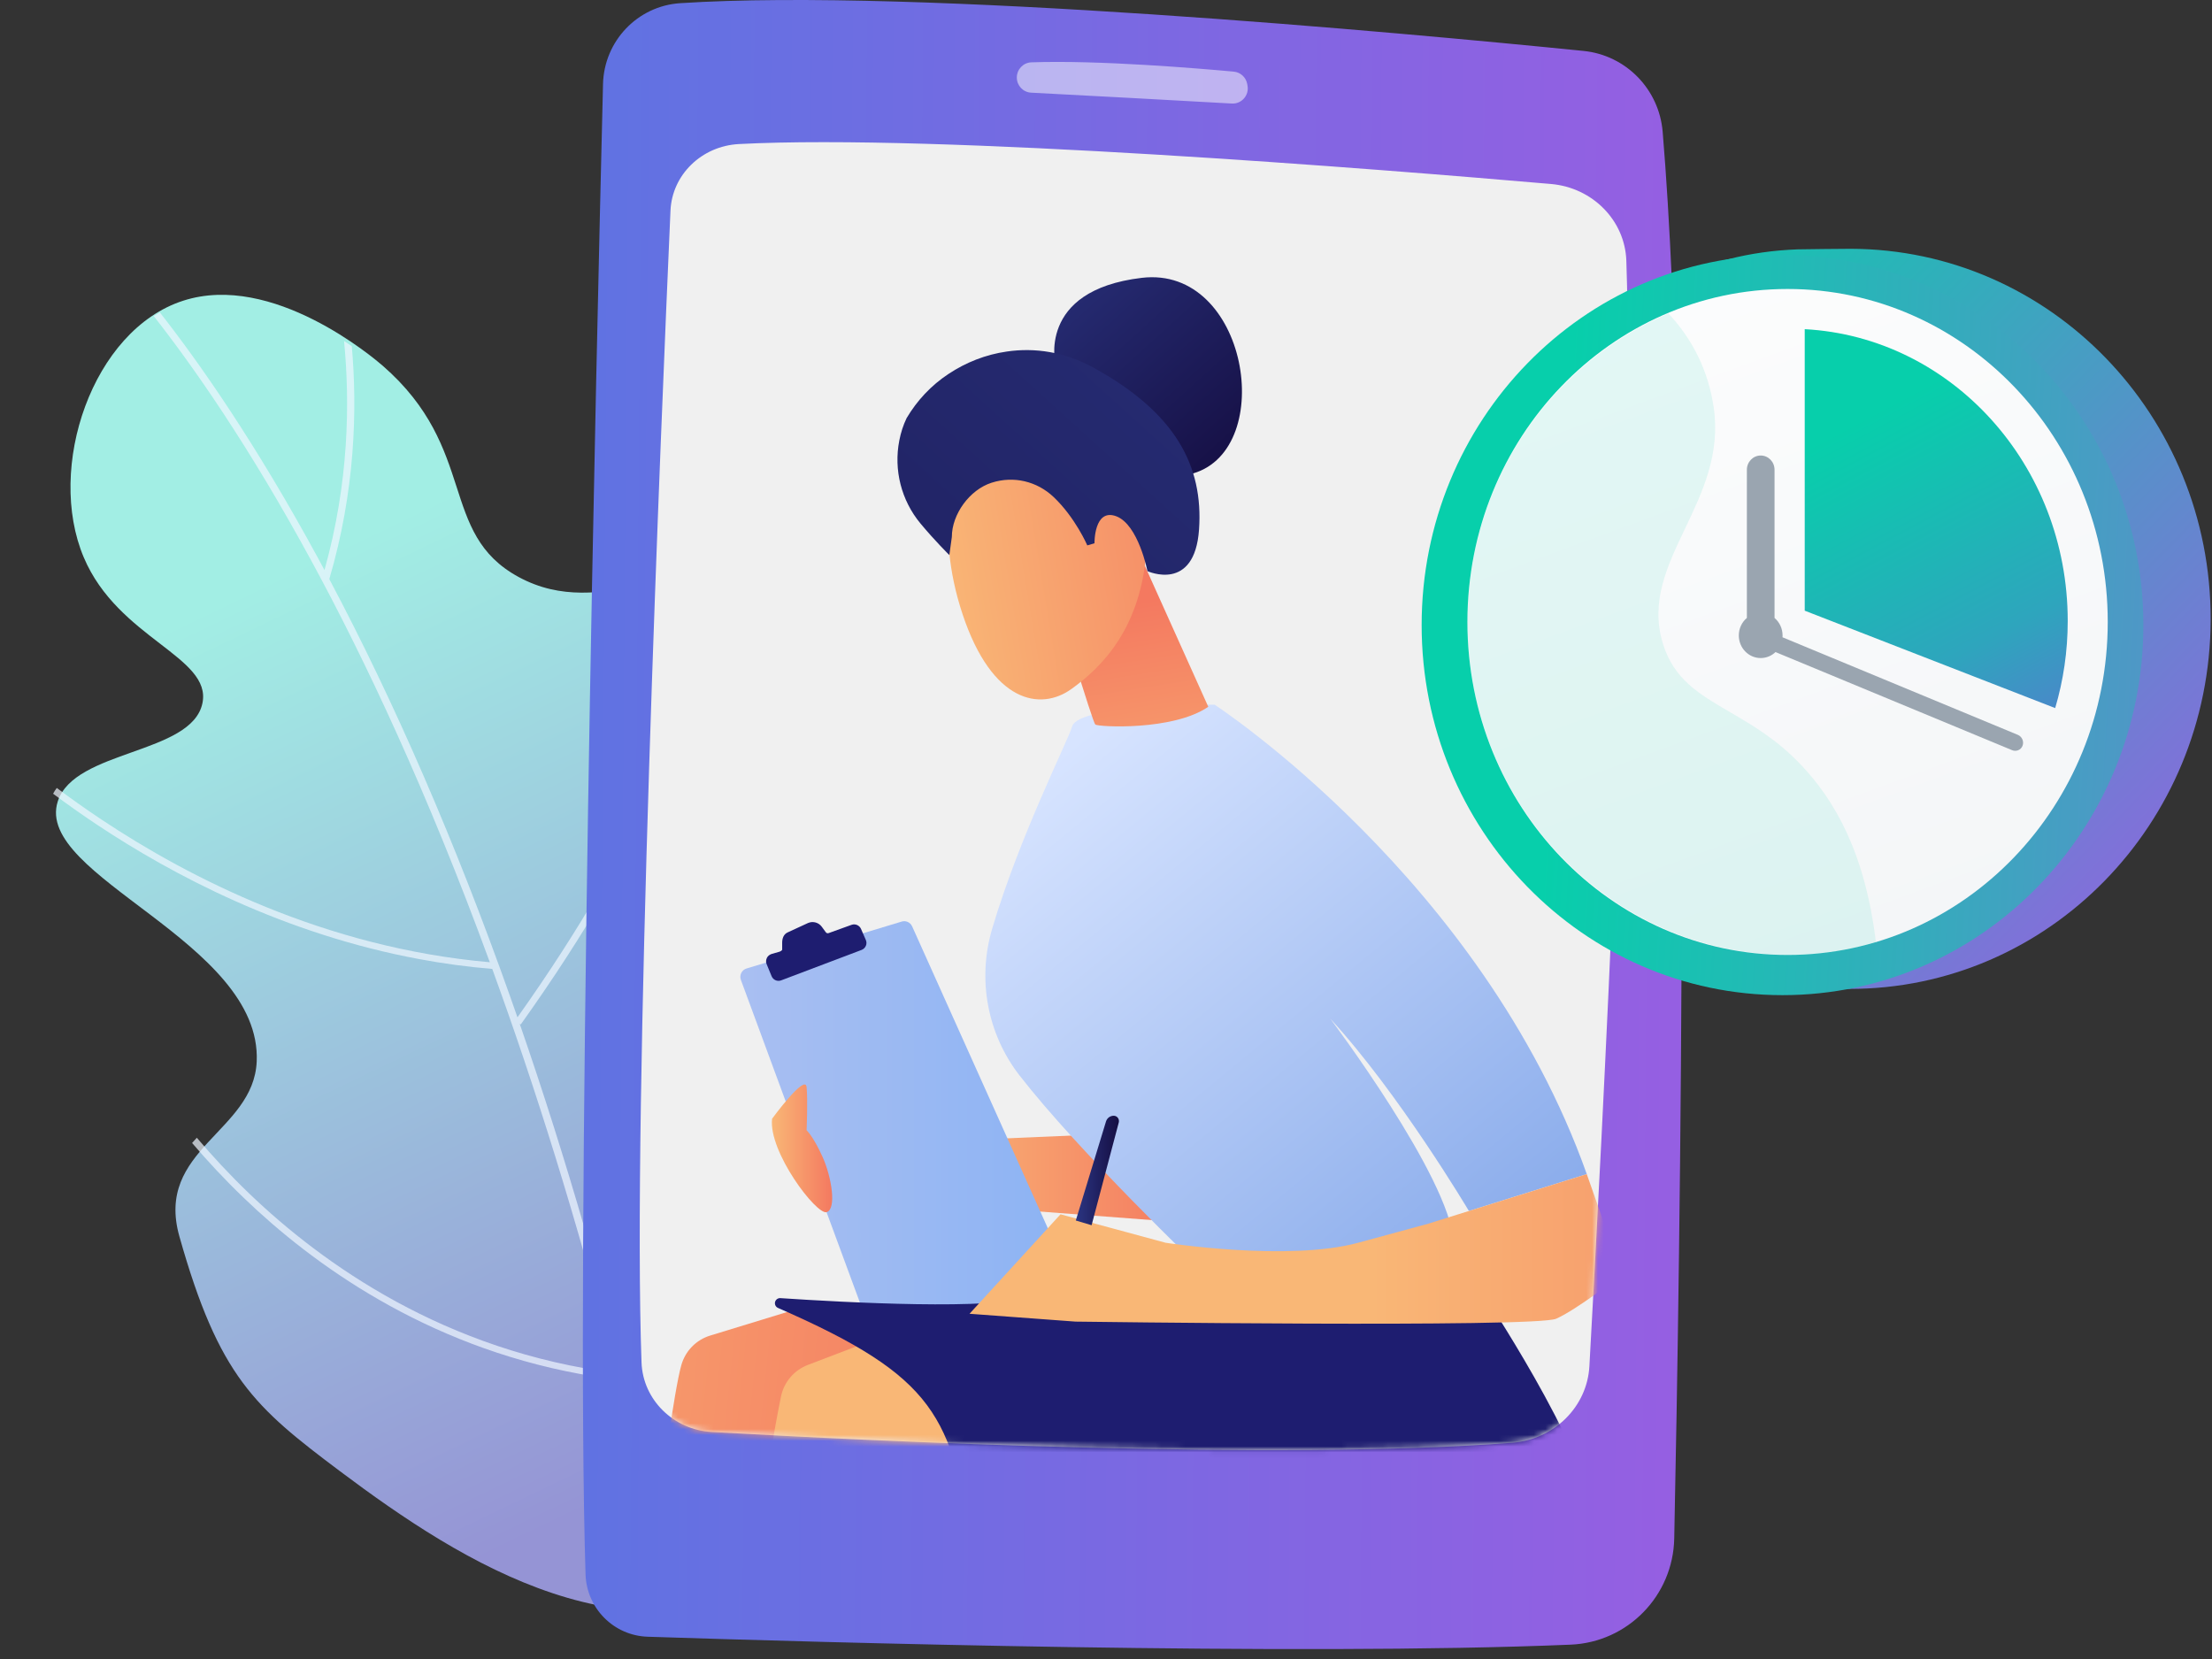 <svg width="380" height="285" viewBox="0 0 380 285" fill="none" xmlns="http://www.w3.org/2000/svg">
<rect x="0" y="0" width="380" height="285" fill="#333333" stroke="none"/>
<path d="M137.129 270.138C170.292 250.737 178.463 206.728 164.306 194.18C156.949 187.651 146.596 192.344 140.042 184.61C132.788 176.048 141.905 166.06 142.578 143.313C142.919 131.565 143.545 110.249 130.375 102.141C117.313 94.103 103.706 107.06 89.09 99.12C75.274 91.615 82.191 77.17 65.76 62.842C64.229 61.512 46.823 46.697 31.465 51.66C15.853 56.689 7.879 80.347 14.386 95.742C20.295 109.733 36.434 112.802 34.776 120.801C32.946 129.617 12.758 128.773 9.918 137.692C5.811 150.585 44.997 161.741 44.1 182.357C43.568 194.478 26.594 197.442 30.815 212.395C37.611 236.49 43.76 241.747 58.38 252.72C79.57 268.614 108.389 286.952 137.129 270.138Z" fill="url(#paint0_linear_480_17459)"/>
<path opacity="0.7" d="M159.458 190.106C151.643 205.532 137.222 226.891 110.813 250.525C112.647 258.244 114.402 266.083 116.075 274.034C115.657 274.082 115.239 274.124 114.822 274.16C112.075 261.125 109.183 248.757 106.19 237.038C103.952 236.758 101.761 236.428 99.615 236.029C73 231.121 53.721 217.165 41.943 205.844C38.539 202.582 35.56 199.36 33.001 196.353C33.267 196.05 33.538 195.75 33.812 195.452C36.389 198.495 39.405 201.768 42.865 205.086C55.412 217.115 76.483 232.165 105.897 235.892C99.121 209.51 91.838 186.436 84.565 166.451C80.305 166.1 76.163 165.533 72.132 164.785C48.807 160.474 29.537 150.234 16.747 141.73C14.011 139.911 11.465 138.102 9.121 136.352C9.305 136.006 9.516 135.677 9.755 135.362C12.135 137.144 14.728 138.99 17.521 140.847C32.294 150.672 55.768 162.825 84.146 165.305C73.367 135.859 62.631 113.188 53.618 96.579C42.757 76.558 33.084 62.794 26.399 54.286C26.75 54.074 27.106 53.872 27.467 53.68C34.181 62.229 43.856 76.01 54.703 96.004C55.05 96.644 55.397 97.287 55.743 97.933C59.959 82.878 60.13 69.06 59.105 58.584C59.57 58.883 60.013 59.178 60.434 59.464C61.387 70.224 61.049 84.264 56.57 99.484C67.84 120.732 78.265 144.785 87.588 171.056C88.026 172.288 88.461 173.525 88.894 174.767C111.158 143.418 118.903 120.931 121.469 107.55C122.079 104.375 122.435 101.55 122.617 99.073C123.029 99.128 123.44 99.196 123.85 99.278C123.66 101.708 123.307 104.464 122.719 107.556C120.133 121.142 112.258 144.057 89.466 175.982L89.282 175.885C97.208 198.769 104.311 223.334 110.515 249.273C136.656 225.748 150.589 204.566 157.693 190.879C157.907 190.467 158.116 190.059 158.321 189.654C158.704 189.79 159.083 189.94 159.458 190.106Z" fill="#F0F7FF"/>
<path d="M116.848 0.545C109.516 1.025 103.773 7.059 103.592 14.439C102.481 59.577 98.867 215.271 100.59 270.443C100.77 276.291 105.437 280.981 111.25 281.174C140.019 282.121 222.771 284.518 269.824 282.536C279.623 282.121 287.42 274.145 287.618 264.291C288.596 216.914 290.755 83.663 285.628 22.62C285.011 15.305 279.303 9.48 272.035 8.749C240.705 5.597 157.5 -2.104 116.848 0.545Z" fill="url(#paint1_linear_480_17459)"/>
<path d="M126.928 24.747C120.535 25.085 115.45 30.025 115.182 36.192C113.604 71.8 108.624 190.249 110.208 234.052C110.442 240.456 115.672 245.633 122.311 246.004C149.632 247.548 219.703 250.944 259.776 247.852C266.993 247.294 272.656 241.673 273.042 234.706C275.07 198.382 280.902 88.084 279.389 44.776C279.149 37.865 273.591 32.227 266.45 31.608C236.89 29.045 160.982 22.956 126.928 24.747Z" fill="#F0F0F0"/>
<path opacity="0.5" d="M174.68 13.317C174.68 14.703 175.756 15.844 177.13 15.919C183.926 16.276 203.065 17.288 211.619 17.785C213.306 17.884 214.627 16.358 214.307 14.691L214.255 14.405C214.034 13.265 213.097 12.411 211.951 12.306C206.166 11.774 188.721 10.294 177.159 10.709C175.774 10.768 174.68 11.92 174.68 13.317Z" fill="white"/>
<mask id="mask0_480_17459" style="mask-type:alpha" maskUnits="userSpaceOnUse" x="109" y="24" width="171" height="226">
<path d="M126.927 24.747C120.534 25.085 115.449 30.025 115.181 36.192C113.603 71.8 108.624 190.249 110.207 234.052C110.441 240.456 115.671 245.633 122.31 246.004C149.631 247.548 219.702 250.944 259.775 247.852C266.992 247.294 272.655 241.673 273.041 234.706C275.069 198.382 280.901 88.084 279.388 44.776C279.148 37.865 273.59 32.227 266.449 31.608C236.89 29.045 160.981 22.956 126.927 24.747Z" fill="#F0F0F0"/>
</mask>
<g mask="url(#mask0_480_17459)">
<path d="M158.2 196.182L195.831 194.573L204.485 210.104L158.2 206.573V196.182Z" fill="url(#paint2_linear_480_17459)"/>
<path d="M189.887 93.335C189.887 93.335 185.098 82.721 191.807 82.335C198.516 81.95 195.79 92.57 194.449 96.441L189.887 93.335Z" fill="url(#paint3_linear_480_17459)"/>
<path d="M186.658 225.8L156.693 159.133C156.387 158.452 155.626 158.099 154.91 158.315L128.244 166.378C127.853 166.496 127.521 166.777 127.339 167.143C127.157 167.509 127.131 167.941 127.274 168.327L149.99 229.913C150.225 230.541 150.849 230.94 151.513 230.881L185.428 227.899C185.91 227.86 186.339 227.585 186.58 227.166C186.828 226.754 186.854 226.244 186.658 225.8Z" fill="url(#paint4_linear_480_17459)"/>
<path d="M148.738 161.466L147.912 159.576C147.639 158.955 146.929 158.647 146.292 158.876L142.342 160.302C142.172 160.361 141.977 160.308 141.873 160.158L141.17 159.203C140.63 158.464 139.654 158.203 138.815 158.562L135.34 160.164C134.624 160.478 134.37 161.184 134.37 161.969V163.114C134.37 163.297 134.038 163.454 133.869 163.506L132.581 163.872C132.229 163.983 131.891 164.232 131.741 164.565C131.585 164.899 131.552 165.278 131.696 165.618L132.555 167.704C132.821 168.345 133.544 168.666 134.194 168.417L148.016 163.186C148.348 163.061 148.615 162.8 148.751 162.473C148.888 162.165 148.881 161.793 148.738 161.466Z" fill="#1E1D70"/>
<path d="M181.357 62.829C181.357 62.829 177.935 49.888 196.148 47.73C214.355 45.572 219.424 77.065 204.985 81.322C190.546 85.579 181.357 62.829 181.357 62.829Z" fill="url(#paint5_linear_480_17459)"/>
<path d="M120.375 338.417C132.505 313.11 149.267 273.456 137.964 255.238L181.848 247.777L140.964 223.634L122.008 229.435C119.588 230.173 117.72 232.089 117.037 234.542C114.642 243.141 108.467 296.35 103.795 338.417H120.375Z" fill="url(#paint6_linear_480_17459)"/>
<path d="M146.457 338.416C156.524 312.383 168.198 275.47 156.446 259.128L200.968 261.155L157.298 227.4L138.779 234.482C136.417 235.384 134.679 237.425 134.165 239.916C131.66 252.059 125.237 291.589 126.845 338.423H146.457V338.416Z" fill="url(#paint7_linear_480_17459)"/>
<path d="M273.827 260.672C272.363 248.496 254.5 221.796 254.5 221.796C254.5 221.796 185.219 219.534 177.124 222.686C170.844 225.138 145.219 223.752 134.059 223.006C133.636 222.98 133.253 223.261 133.148 223.673C133.051 224.092 133.259 224.517 133.649 224.687C160.901 236.601 163.517 243.389 167.122 266.479C167.122 266.479 194.55 283.232 250.186 278.615C268.888 277.066 275.291 272.854 273.827 260.672Z" fill="#1E1D70"/>
<path d="M206.186 217.842C206.186 217.842 185.383 197.936 175.147 184.753C169.609 177.626 167.872 168.248 170.436 159.577C175.108 143.753 183.418 127.359 184.179 124.808C185.337 120.898 208.665 121.062 208.665 121.062C208.665 121.062 254.56 150.998 272.592 201.696L252.342 208.033C252.342 208.033 240.355 187.827 228.519 174.984C228.519 174.984 249.01 202.18 249.726 213.317L206.186 217.842Z" fill="url(#paint8_linear_480_17459)"/>
<path d="M181.353 102.953C181.594 103.763 187.684 124.048 188.159 124.467C188.634 124.885 201.512 125.585 207.57 121.419L195.2 93.922L181.353 102.953Z" fill="url(#paint9_linear_480_17459)"/>
<path d="M164.609 80.177C164.609 80.177 160.275 90.234 165.364 105.529C170.459 120.825 178.775 122.152 184.046 118.372C189.317 114.593 196.149 107.838 197.002 93.981C197.854 80.125 170.576 67.452 164.609 80.177Z" fill="url(#paint10_linear_480_17459)"/>
<path d="M187.906 63.188C182.947 60.442 177.768 59.683 172.965 60.39C169.328 60.906 165.912 62.266 162.951 64.235C159.938 66.216 157.53 68.825 155.747 71.827C155.162 73.043 154.752 74.325 154.492 75.672C153.502 80.74 154.843 85.978 158.136 89.94C160.602 92.903 163.087 95.355 163.087 95.355L163.517 92.242C163.517 88.345 166.569 84.127 170.356 82.924C174.143 81.714 178.139 82.669 181.015 85.395C184.743 88.94 186.787 93.694 186.787 93.694L188.023 93.328C188.023 93.328 187.925 87.272 191.752 88.685C195.565 90.11 197.12 98.114 197.12 98.114C197.12 98.114 205.228 101.848 205.983 90.954C206.738 80.073 201.968 70.931 187.906 63.188Z" fill="url(#paint11_linear_480_17459)"/>
<path d="M166.556 225.693L182.186 208.606L200.237 213.491C200.237 213.491 221.281 216.767 233.326 213.491C245.371 210.215 245.371 210.215 245.371 210.215L272.59 201.701L276.865 213.844C277.952 216.924 276.859 220.351 274.21 222.24C271.855 223.921 269.096 225.771 267.339 226.543C263.753 228.119 184.769 227.04 184.769 227.04L166.556 225.693Z" fill="url(#paint12_linear_480_17459)"/>
<path d="M132.636 192.187C132.636 192.187 138.343 184.393 138.564 186.747C138.786 189.101 138.564 194.175 138.564 194.175C138.564 194.175 139.664 195.13 141.271 198.661C142.879 202.192 143.75 207.724 142 208.235C140.243 208.732 131.979 197.85 132.636 192.187Z" fill="url(#paint13_linear_480_17459)"/>
<path d="M192.035 192.026C191.866 191.804 191.599 191.673 191.326 191.673C190.714 191.673 190.174 192.072 189.998 192.661L184.812 209.67L187.525 210.481L192.198 192.811C192.263 192.537 192.204 192.249 192.035 192.026Z" fill="url(#paint14_linear_480_17459)"/>
</g>
<path d="M255.783 106.164C255.706 140.74 274.526 168.954 308.04 169.883C308.561 169.895 317.114 169.883 317.634 169.883C351.869 169.958 379.685 141.565 379.768 106.459C379.845 71.347 352.159 42.821 317.917 42.74C317.119 42.74 309.601 42.809 308.809 42.838C275.679 44.05 255.86 71.872 255.783 106.164Z" fill="url(#paint15_linear_480_17459)"/>
<path d="M306.217 170.957C271.979 170.957 244.224 142.494 244.224 107.383C244.224 72.272 271.979 43.809 306.217 43.809C340.454 43.809 368.209 72.272 368.209 107.383C368.209 142.494 340.454 170.957 306.217 170.957Z" fill="url(#paint16_linear_480_17459)"/>
<path d="M307.087 164.053C276.71 164.053 252.085 138.441 252.085 106.848C252.085 75.255 276.71 49.644 307.087 49.644C337.464 49.644 362.09 75.255 362.09 106.848C362.09 138.441 337.464 164.053 307.087 164.053Z" fill="url(#paint17_linear_480_17459)"/>
<path d="M310.04 104.909L353.06 121.642C354.463 116.913 355.214 111.886 355.214 106.672C355.214 79.826 335.202 57.902 310.034 56.547V104.909H310.04Z" fill="url(#paint18_linear_480_17459)"/>
<path opacity="0.1" fill-rule="evenodd" clip-rule="evenodd" d="M252.085 106.847C252.085 138.44 276.93 164.052 307.578 164.052C312.669 164.052 317.599 163.345 322.282 162.022C320.416 146.369 315.086 137.424 309.458 131.462C305.308 127.062 301.002 124.553 297.165 122.319C291.91 119.258 287.536 116.71 285.651 110.516C283.48 103.37 286.406 97.234 289.487 90.775C292.464 84.534 295.585 77.991 294.39 69.943C293.448 63.608 290.747 58.277 286.63 53.858C266.366 62.38 252.085 82.894 252.085 106.847Z" fill="#07CFAB"/>
<path fill-rule="evenodd" clip-rule="evenodd" d="M302.472 78.253C301.163 78.253 300.096 79.349 300.096 80.702V106.155C299.25 106.867 298.71 107.951 298.71 109.165C298.71 111.308 300.393 113.046 302.469 113.046C303.452 113.046 304.347 112.656 305.017 112.019L345.641 128.865C346.361 129.174 347.173 128.843 347.453 128.117C347.73 127.396 347.379 126.555 346.66 126.247L306.216 109.476C306.224 109.373 306.228 109.27 306.228 109.165C306.228 107.954 305.69 106.873 304.849 106.161V80.702C304.849 79.349 303.788 78.253 302.472 78.253Z" fill="#9AA5B0"/>
<defs>
<linearGradient id="paint0_linear_480_17459" x1="129.923" y1="32.306" x2="213.068" y2="205.444" gradientUnits="userSpaceOnUse">
<stop offset="0.127" stop-color="#A2EEE4"/>
<stop offset="1" stop-color="#9594D5"/>
</linearGradient>
<linearGradient id="paint1_linear_480_17459" x1="94.784" y1="141.65" x2="297.509" y2="143.189" gradientUnits="userSpaceOnUse">
<stop stop-color="#5E73E2"/>
<stop offset="1" stop-color="#985EE2"/>
</linearGradient>
<linearGradient id="paint2_linear_480_17459" x1="158.202" y1="202.34" x2="204.484" y2="202.34" gradientUnits="userSpaceOnUse">
<stop stop-color="#F9B776"/>
<stop offset="1" stop-color="#F47960"/>
</linearGradient>
<linearGradient id="paint3_linear_480_17459" x1="160.361" y1="94.887" x2="218.563" y2="85.182" gradientUnits="userSpaceOnUse">
<stop stop-color="#F9B776"/>
<stop offset="1" stop-color="#F47960"/>
</linearGradient>
<linearGradient id="paint4_linear_480_17459" x1="127.189" y1="194.576" x2="186.788" y2="194.576" gradientUnits="userSpaceOnUse">
<stop stop-color="#A9BFF2"/>
<stop offset="1" stop-color="#8AB2F3"/>
</linearGradient>
<linearGradient id="paint5_linear_480_17459" x1="175.819" y1="38.437" x2="214.012" y2="80.575" gradientUnits="userSpaceOnUse">
<stop stop-color="#2B3582"/>
<stop offset="1" stop-color="#150E42"/>
</linearGradient>
<linearGradient id="paint6_linear_480_17459" x1="45.682" y1="272.936" x2="169.888" y2="285.916" gradientUnits="userSpaceOnUse">
<stop stop-color="#F9B776"/>
<stop offset="1" stop-color="#F47960"/>
</linearGradient>
<linearGradient id="paint7_linear_480_17459" x1="69.974" y1="262" x2="-361.433" y2="138.115" gradientUnits="userSpaceOnUse">
<stop stop-color="#F9B776"/>
<stop offset="1" stop-color="#F47960"/>
</linearGradient>
<linearGradient id="paint8_linear_480_17459" x1="159.355" y1="148.366" x2="239.948" y2="246.056" gradientUnits="userSpaceOnUse">
<stop stop-color="#D7E4FF"/>
<stop offset="1" stop-color="#82A6E9"/>
</linearGradient>
<linearGradient id="paint9_linear_480_17459" x1="200.706" y1="152.463" x2="193.081" y2="103.778" gradientUnits="userSpaceOnUse">
<stop stop-color="#F9B776"/>
<stop offset="1" stop-color="#F47960"/>
</linearGradient>
<linearGradient id="paint10_linear_480_17459" x1="161.218" y1="100.045" x2="219.417" y2="90.34" gradientUnits="userSpaceOnUse">
<stop stop-color="#F9B776"/>
<stop offset="1" stop-color="#F47960"/>
</linearGradient>
<linearGradient id="paint11_linear_480_17459" x1="251.575" y1="4.194" x2="50.516" y2="226.015" gradientUnits="userSpaceOnUse">
<stop stop-color="#2B3582"/>
<stop offset="1" stop-color="#150E42"/>
</linearGradient>
<linearGradient id="paint12_linear_480_17459" x1="235.564" y1="214.549" x2="346.287" y2="214.549" gradientUnits="userSpaceOnUse">
<stop stop-color="#F9B776"/>
<stop offset="1" stop-color="#F47960"/>
</linearGradient>
<linearGradient id="paint13_linear_480_17459" x1="132.598" y1="197.274" x2="142.961" y2="197.274" gradientUnits="userSpaceOnUse">
<stop stop-color="#F9B776"/>
<stop offset="1" stop-color="#F47960"/>
</linearGradient>
<linearGradient id="paint14_linear_480_17459" x1="184.806" y1="201.076" x2="192.221" y2="201.076" gradientUnits="userSpaceOnUse">
<stop stop-color="#2B3582"/>
<stop offset="1" stop-color="#150E42"/>
</linearGradient>
<linearGradient id="paint15_linear_480_17459" x1="285.742" y1="29.308" x2="404.878" y2="145.925" gradientUnits="userSpaceOnUse">
<stop stop-color="#07CFAB"/>
<stop offset="1" stop-color="#985EE2"/>
</linearGradient>
<linearGradient id="paint16_linear_480_17459" x1="272.459" y1="15.02" x2="477.459" y2="26.593" gradientUnits="userSpaceOnUse">
<stop stop-color="#07CFAB"/>
<stop offset="1" stop-color="#985EE2"/>
</linearGradient>
<linearGradient id="paint17_linear_480_17459" x1="375.497" y1="289.46" x2="270.091" y2="2.62" gradientUnits="userSpaceOnUse">
<stop offset="0.004" stop-color="#EBEFF2"/>
<stop offset="1" stop-color="white"/>
</linearGradient>
<linearGradient id="paint18_linear_480_17459" x1="323.931" y1="53.767" x2="368.231" y2="137.288" gradientUnits="userSpaceOnUse">
<stop offset="0.15" stop-color="#07CFAB"/>
<stop offset="0.61" stop-color="#2EA5BD"/>
<stop offset="1" stop-color="#6B65D8"/>
</linearGradient>
</defs>
</svg>
